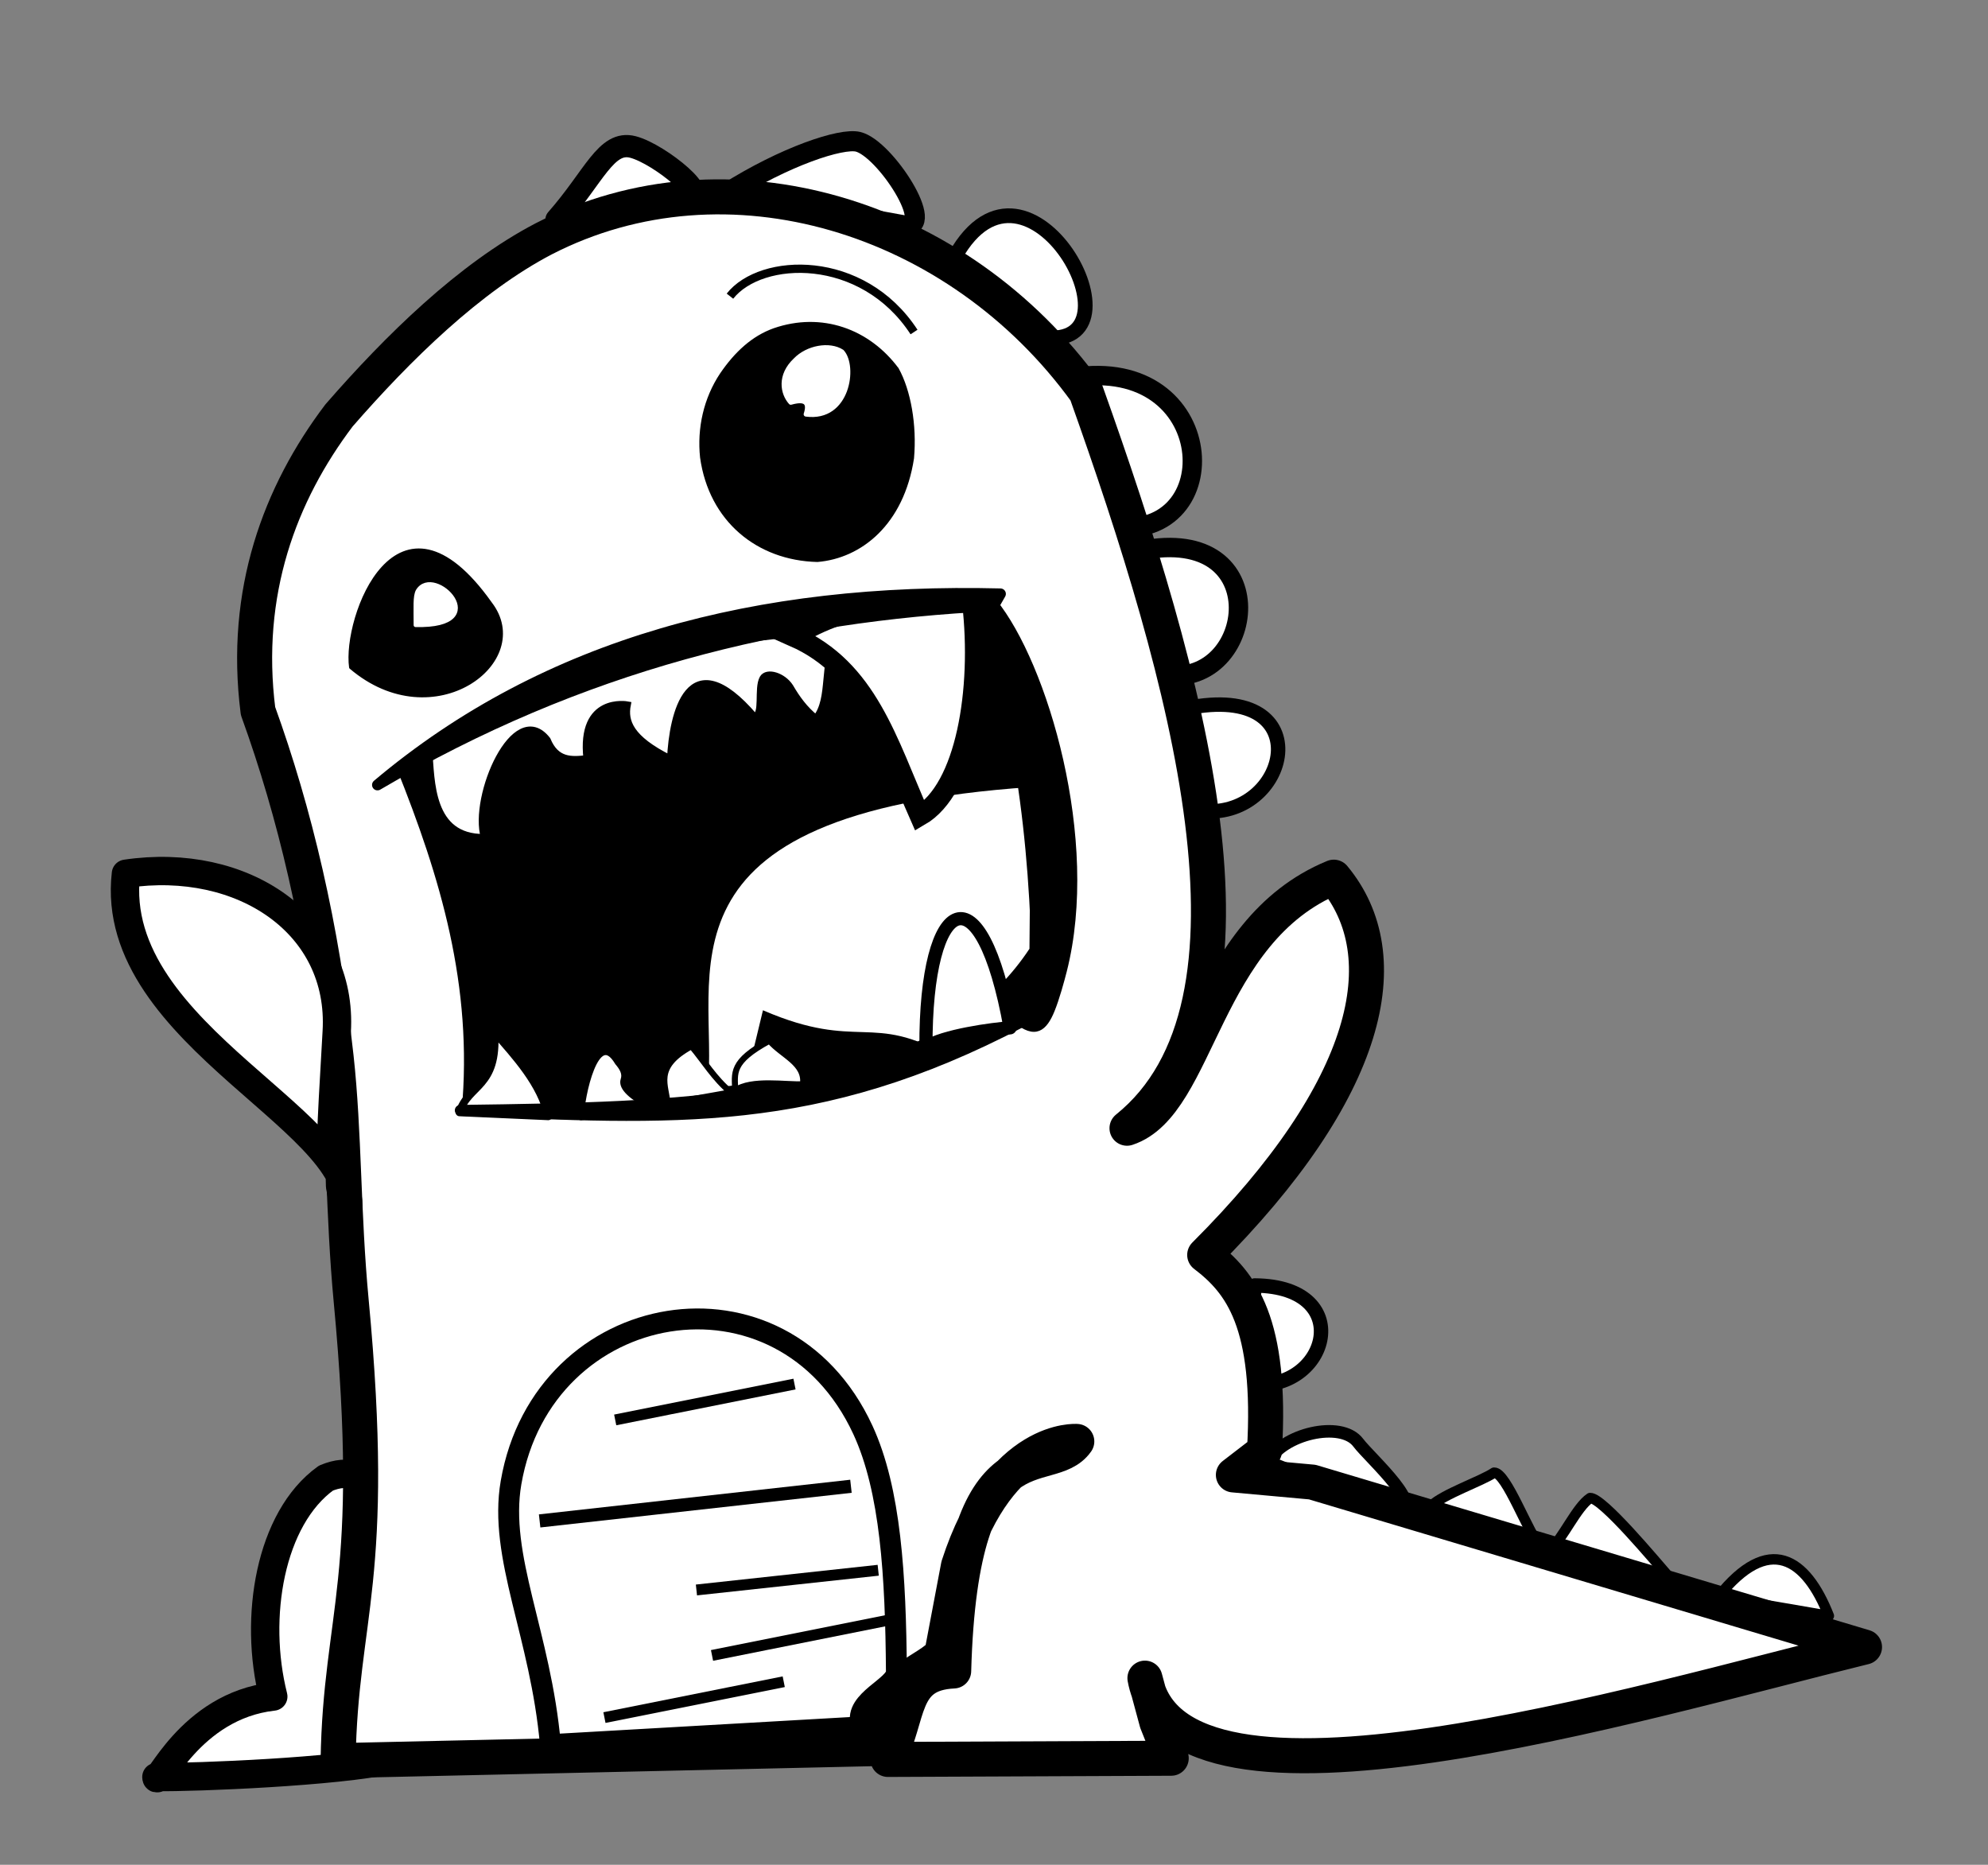 <?xml version="1.0" encoding="UTF-8" standalone="no"?>
<!-- Created with Inkscape (http://www.inkscape.org/) -->

<svg
   xmlns:dc="http://purl.org/dc/elements/1.1/"
   xmlns:cc="http://creativecommons.org/ns#"
   xmlns:rdf="http://www.w3.org/1999/02/22-rdf-syntax-ns#"
   xmlns:svg="http://www.w3.org/2000/svg"
   xmlns="http://www.w3.org/2000/svg"
   xmlns:sodipodi="http://sodipodi.sourceforge.net/DTD/sodipodi-0.dtd"
   xmlns:inkscape="http://www.inkscape.org/namespaces/inkscape"
   width="235.304mm"
   height="220.693mm"
   viewBox="0 0 833.753 781.984"
   id="svg2"
   version="1.1"
   inkscape:version="0.91 r13725"
   sodipodi:docname="rawr dinosaur black and white.svg">
  <rect x="0" y="0" width="833.753" height="781.984" fill="#808080" stroke="none"/>
  <title
     id="title4219">Rawr Dinosaur</title>
  <defs
     id="defs4" />
  <sodipodi:namedview
     id="base"
     pagecolor="#ffffff"
     bordercolor="#666666"
     borderopacity="1.0"
     inkscape:pageopacity="0.0"
     inkscape:pageshadow="2"
     inkscape:zoom="0.49497475"
     inkscape:cx="679.89515"
     inkscape:cy="506.94119"
     inkscape:document-units="px"
     inkscape:current-layer="layer1"
     showgrid="false"
     inkscape:snap-global="false"
     inkscape:window-width="1920"
     inkscape:window-height="1018"
     inkscape:window-x="-8"
     inkscape:window-y="-8"
     inkscape:window-maximized="1"
     fit-margin-top="0"
     fit-margin-left="0"
     fit-margin-right="0"
     fit-margin-bottom="0" />
  <g
     inkscape:label="Layer 1"
     inkscape:groupmode="layer"
     id="layer1"
     transform="translate(-22.233,-20.718)">
    <path
       style="opacity:1;fill:#ffffff;fill-opacity:1;fill-rule:evenodd;stroke:#000000;stroke-width:11.892;stroke-linecap:butt;stroke-linejoin:round;stroke-miterlimit:4;stroke-dasharray:none;stroke-opacity:1"
       d="m 185.895,758.658 c -4.112,-37.079 12.098,-134.264 -26.969,-118.112 -23.475,16.888 -30.448,58.453 -22.081,91.589 -35.221,3.894 -48.896,39.066 -49.024,33.751 16.887,0.214 76.068,-2.233 98.073,-7.228 z"
       id="path4180-6-3"
       inkscape:connector-curvature="0"
       sodipodi:nodetypes="ccccc" />
    <path
       style="opacity:1;fill:#ffffff;fill-opacity:1;fill-rule:evenodd;stroke:#000000;stroke-width:8.139;stroke-linecap:butt;stroke-linejoin:round;stroke-miterlimit:4;stroke-dasharray:none;stroke-opacity:1"
       d="m 463.187,180.994 32.488,60.998 c 43.474,-1.503 34.412,-79.341 -32.488,-60.998 z"
       id="path4188"
       inkscape:connector-curvature="0"
       sodipodi:nodetypes="ccc" />
    <path
       style="opacity:1;fill:#ffffff;fill-opacity:1;fill-rule:evenodd;stroke:#000000;stroke-width:8.139;stroke-linecap:butt;stroke-linejoin:round;stroke-miterlimit:4;stroke-dasharray:none;stroke-opacity:1"
       d="m 497.988,252.174 14.764,51.781 c 37.13,2.993 44.693,-65.696 -14.764,-51.781 z"
       id="path4188-9"
       inkscape:connector-curvature="0"
       sodipodi:nodetypes="ccc" />
    <path
       style="opacity:1;fill:#ffffff;fill-opacity:1;fill-rule:evenodd;stroke:#000000;stroke-width:6.055;stroke-linecap:butt;stroke-linejoin:round;stroke-miterlimit:4;stroke-dasharray:none;stroke-opacity:1"
       d="m 517.142,318.297 9.802,42.565 c 37.13,2.993 49.655,-56.479 -9.802,-42.565 z"
       id="path4188-9-2"
       inkscape:connector-curvature="0"
       sodipodi:nodetypes="ccc" />
    <path
       style="opacity:1;fill:#ffffff;fill-opacity:1;fill-rule:evenodd;stroke:#000000;stroke-width:6.168;stroke-linecap:butt;stroke-linejoin:round;stroke-miterlimit:4;stroke-dasharray:none;stroke-opacity:1"
       d="m 422.838,128.107 36.742,34.057 c 45.102,5.811 -6.106,-88.354 -36.742,-34.057 z"
       id="path4188-8"
       inkscape:connector-curvature="0"
       sodipodi:nodetypes="ccc" />
    <path
       style="opacity:1;fill:#ffffff;fill-opacity:1;fill-rule:evenodd;stroke:#000000;stroke-width:8.437;stroke-linecap:butt;stroke-linejoin:round;stroke-miterlimit:4;stroke-dasharray:none;stroke-opacity:1"
       d="m 327.011,101.717 74.317,13.497 c 14.122,2.109 -7.816,-32.285 -19.241,-35.045 -7.01,-1.693 -30.589,6.046 -55.076,21.547 z"
       id="path4188-8-3"
       inkscape:connector-curvature="0"
       sodipodi:nodetypes="ccsc" />
    <path
       style="opacity:1;fill:#ffffff;fill-opacity:1;fill-rule:evenodd;stroke:#000000;stroke-width:9.33;stroke-linecap:butt;stroke-linejoin:round;stroke-miterlimit:4;stroke-dasharray:none;stroke-opacity:1"
       d="m 255.634,112.761 53.048,-9.898 c 14.122,2.109 -9.633,-17.573 -21.013,-20.511 -11.259,-2.907 -16.2,12.436 -32.035,30.409 z"
       id="path4188-8-3-2"
       inkscape:connector-curvature="0"
       sodipodi:nodetypes="ccsc" />
    <path
       style="opacity:1;fill:#ffffff;fill-opacity:1;fill-rule:evenodd;stroke:#000000;stroke-width:6.055;stroke-linecap:butt;stroke-linejoin:round;stroke-miterlimit:4;stroke-dasharray:none;stroke-opacity:1"
       d="m 548.433,559.771 -3.734,41.061 c 33.979,5.934 47.972,-40.771 3.734,-41.061 z"
       id="path4188-9-2-7"
       inkscape:connector-curvature="0"
       sodipodi:nodetypes="ccc" />
    <path
       style="opacity:1;fill:#ffffff;fill-opacity:1;fill-rule:evenodd;stroke:#000000;stroke-width:5.26;stroke-linecap:butt;stroke-linejoin:round;stroke-miterlimit:4;stroke-dasharray:none;stroke-opacity:1"
       d="m 554.117,633.71 51.912,20.507 c 16.994,1.046 -9.407,-22.163 -14.144,-28.513 -7.173,-9.616 -32.063,-3.563 -37.768,8.006 z"
       id="path4188-9-2-7-3"
       inkscape:connector-curvature="0"
       sodipodi:nodetypes="ccsc" />
    <path
       style="opacity:1;fill:#ffffff;fill-opacity:1;fill-rule:evenodd;stroke:#000000;stroke-width:4.367;stroke-linecap:butt;stroke-linejoin:round;stroke-miterlimit:4;stroke-dasharray:none;stroke-opacity:1"
       d="m 622.384,652.221 46.397,18.001 c -5.625,-6.411 -14.744,-32.108 -19.935,-31.971 -5.646,3.731 -20.865,8.812 -26.462,13.971 z"
       id="path4188-9-2-7-3-8"
       inkscape:connector-curvature="0"
       sodipodi:nodetypes="cccc" />
    <path
       style="opacity:1;fill:#ffffff;fill-opacity:1;fill-rule:evenodd;stroke:#000000;stroke-width:4.367;stroke-linecap:butt;stroke-linejoin:round;stroke-miterlimit:4;stroke-dasharray:none;stroke-opacity:1"
       d="m 672.187,670.889 49.906,10.982 c -5.625,-6.411 -27.778,-33.111 -32.969,-32.974 -5.646,3.731 -11.34,16.833 -16.937,21.992 z"
       id="path4188-9-2-7-3-8-4"
       inkscape:connector-curvature="0"
       sodipodi:nodetypes="cccc" />
    <path
       style="opacity:1;fill:#ffffff;fill-opacity:1;fill-rule:evenodd;stroke:#000000;stroke-width:4.367;stroke-linecap:butt;stroke-linejoin:round;stroke-miterlimit:4;stroke-dasharray:none;stroke-opacity:1"
       d="m 742.85,690.34 46.397,7.974 c -9.567,-24.274 -25.152,-34.681 -46.397,-7.974 z"
       id="path4188-9-2-7-3-8-4-7"
       inkscape:connector-curvature="0"
       sodipodi:nodetypes="ccc" />
    <path
       style="opacity:1;fill:#000000;fill-rule:evenodd;stroke:#000000;stroke-width:0.993px;stroke-linecap:butt;stroke-linejoin:miter;stroke-opacity:1"
       d="m 396.79,460.289 c -19.931,-23.823 -43.086,6.664 -60.261,-13.47 2.415,24.046 -18.101,23.095 -26.231,6.735 l -15.597,30.84 c 44.587,2.522 69.325,-14.804 102.09,-24.105 z"
       id="path4540"
       inkscape:connector-curvature="0"
       sodipodi:nodetypes="ccccc" />
    <path
       style="opacity:1;fill:#ffffff;fill-opacity:1;fill-rule:evenodd;stroke:#000000;stroke-width:14.69;stroke-linecap:butt;stroke-linejoin:round;stroke-miterlimit:4;stroke-dasharray:none;stroke-opacity:1"
       d="m 130.437,318.864 c -6.327,-49.819 9.15,-91.112 33.964,-123.925 24.707,-28.377 54.679,-57.806 85.869,-74.078 76.937,-39.597 173.864,-9.882 227.477,64.293 42.694,119.655 81.588,256.793 17.142,308.667 30.42,-10.002 31.648,-82.664 86.727,-105.275 27.531,33.145 15.596,88.786 -54.141,158.414 15.265,11.61 28.261,28.408 25.065,82.215 l -13.034,10.026 33.086,3.008 231.605,69.181 C 709.866,734.506 515.001,793.597 502.409,724.423 l 5.013,18.548 6.016,15.039 -118.81,0.501 c 9.452,-18.403 5.11,-36.047 27.572,-37.097 2.961,-106.898 39.877,-79.536 51.635,-96.251 0,0 -31.881,-2.625 -49.63,52.136 l -7.018,37.097 c -10.277,9.692 -22.455,7.977 -29.076,39.603 l -224.085,5.013 c 1.008,-61.639 16.578,-75.449 5.485,-192.871 -3.458,-36.61 -2.837,-70.531 -6.312,-102.144 -6.004,-54.61 -17.271,-102.334 -32.761,-145.135 z"
       id="path4180"
       inkscape:connector-curvature="0"
       sodipodi:nodetypes="cccccccccccccccccccccssc" />
    <path
       style="fill:#000000;fill-rule:evenodd;stroke:#000000;stroke-width:0.993px;stroke-linecap:butt;stroke-linejoin:miter;stroke-opacity:1"
       d="m 189.057,342.776 c 18.247,45.562 32.133,91.116 27.295,143.918 70.181,7.835 155.913,2.202 231.12,-37.929 9.076,7.797 13.4,3.545 16.539,-4.159 2.107,-5.173 4.07,-12.486 5.12,-16.566 14.065,-55.229 -8.147,-129.229 -29.457,-155.451 -221.914,26.687 -201.304,39.764 -249.199,70.541 z"
       id="path4178"
       inkscape:connector-curvature="0"
       sodipodi:nodetypes="cccscccc" />
    <path
       style="fill:#ffffff;fill-opacity:1;fill-rule:evenodd;stroke:none;stroke-width:13.796;stroke-linecap:butt;stroke-linejoin:miter;stroke-miterlimit:4;stroke-dasharray:none;stroke-opacity:1"
       d="m 454.57,350.755 -0.587,67.817 c -29.508,44.56 -82.471,52.367 -134.945,58.651 4.959,-47.104 -27.618,-115.316 135.533,-126.467 z"
       id="path4186"
       inkscape:connector-curvature="0"
       sodipodi:nodetypes="cccc" />
    <path
       style="fill:#ffffff;fill-rule:evenodd;stroke:#000000;stroke-width:2.841;stroke-linecap:butt;stroke-linejoin:miter;stroke-miterlimit:4;stroke-dasharray:none;stroke-opacity:1"
       d="m 202.094,335.155 c 43.997,-20.554 78.576,-44.736 171.558,-50.065 -6.868,13.94 -2.441,28.387 -9.221,36.884 -4.789,-3.814 -8.059,-8.387 -10.854,-13.198 -3.005,-4.668 -9.712,-6.656 -11.427,-3.582 -2.374,4.255 0.429,15.284 -3.519,16.073 -27.672,-32.305 -34.382,-0.76 -35.234,17.621 -16.936,-8.384 -19.386,-15.654 -18.024,-22.631 0,0 -19.952,-3.776 -17.035,22.54 -6.492,0.75 -12.883,1.149 -16.595,-7.83 -13.561,-17.305 -31.487,23.808 -26.439,40.897 -22.845,0.215 -22.117,-23.741 -23.208,-36.709 z"
       id="path4158"
       inkscape:connector-curvature="0"
       sodipodi:nodetypes="ccccsccccccc" />
    <path
       style="fill:#000000;fill-rule:evenodd;stroke:#000000;stroke-width:1.39;stroke-linecap:butt;stroke-linejoin:round;stroke-miterlimit:4;stroke-dasharray:none;stroke-opacity:1"
       d="m 169.334,300.569 c -2.936,-20.737 19.602,-81.67 58.526,-26.898 18.84,24.359 -23.815,56.491 -58.526,26.898 z"
       id="path4162"
       inkscape:connector-curvature="0"
       sodipodi:nodetypes="ccc" />
    <path
       style="fill:#ffffff;fill-rule:evenodd;stroke:#ffffff;stroke-width:1.588;stroke-linecap:butt;stroke-linejoin:round;stroke-miterlimit:4;stroke-dasharray:none;stroke-opacity:1"
       d="m 196.501,282.869 c 33.792,0.879 7.846,-25.839 0.873,-14.363 -1.228,2.299 -0.873,6.821 -0.873,14.363 z"
       id="path4166"
       inkscape:connector-curvature="0"
       sodipodi:nodetypes="ccc" />
    <path
       style="fill:#000000;fill-rule:evenodd;stroke:#000000;stroke-width:0.993px;stroke-linecap:butt;stroke-linejoin:miter;stroke-opacity:1"
       d="m 398.683,175.411 c -12.185,-16.379 -31.911,-23.458 -51.808,-16.579 -8.968,3.189 -16.115,9.815 -22.2,18.716 -6.913,10.351 -9.627,22.851 -8.346,34.974 3.685,26.424 23.613,42.769 48.725,43.361 18.168,-1.512 35.777,-15.468 40.014,-43.012 1.229,-13.964 -1.355,-28.359 -6.385,-37.46 z"
       id="path4170"
       inkscape:connector-curvature="0"
       sodipodi:nodetypes="ccccccc" />
    <path
       style="fill:#ffffff;fill-rule:evenodd;stroke:#ffffff;stroke-width:1.985;stroke-linecap:butt;stroke-linejoin:round;stroke-miterlimit:4;stroke-dasharray:none;stroke-opacity:1"
       d="m 360.27,194.426 c 17.646,2.365 20.641,-20.209 15.048,-26.205 -5.204,-3.375 -14.401,-1.769 -19.481,3.531 -6.765,6.377 -5.433,13.835 -1.947,17.711 5.985,-1.663 8.039,-0.125 6.381,4.963 z"
       id="path4172"
       inkscape:connector-curvature="0"
       sodipodi:nodetypes="ccccc" />
    <path
       style="fill:#ffffff;fill-rule:evenodd;stroke:#000000;stroke-width:3.474;stroke-linecap:butt;stroke-linejoin:miter;stroke-miterlimit:4;stroke-dasharray:none;stroke-opacity:1"
       d="M 405.57,159.949 C 383.884,126.734 341.403,128.339 328.369,144.91"
       id="path4182"
       inkscape:connector-curvature="0"
       sodipodi:nodetypes="cc" />
    <path
       style="fill:#ffffff;fill-opacity:1;fill-rule:evenodd;stroke:#000000;stroke-width:8.554;stroke-linecap:butt;stroke-linejoin:miter;stroke-miterlimit:4;stroke-dasharray:none;stroke-opacity:1"
       d="m 430.008,273.432 c 4.223,36.647 -2.689,78.208 -22.024,89.391 -13.664,-30.899 -21.872,-61.49 -52.792,-75.14 23.651,-15.051 49.169,-15.171 74.816,-14.251 z"
       id="path4160"
       inkscape:connector-curvature="0"
       sodipodi:nodetypes="cccc" />
    <path
       style="fill:#000000;fill-rule:evenodd;stroke:#000000;stroke-width:4.566;stroke-linecap:butt;stroke-linejoin:round;stroke-miterlimit:4;stroke-dasharray:none;stroke-opacity:1"
       d="m 180.55,349.865 c 71.021,-59.833 160.006,-82.616 261.251,-80.112 l -2.836,4.963 c -87.287,4.185 -173.009,24.886 -258.415,75.15 z"
       id="path4176"
       inkscape:connector-curvature="0"
       sodipodi:nodetypes="cccc" />
    <path
       style="fill:#000000;fill-rule:evenodd;stroke:none;stroke-width:1px;stroke-linecap:butt;stroke-linejoin:miter;stroke-opacity:1"
       d="m 440.662,272.242 c 34.311,101.681 32.764,132.174 19.852,172.214 -0.057,-5.98 -5.359,1.626 -5.378,-4.287 -0.185,-56.829 -5.713,-111.734 -23.498,-162.914 z"
       id="path4418"
       inkscape:connector-curvature="0"
       sodipodi:nodetypes="ccscc" />
    <path
       style="opacity:1;fill:#ffffff;fill-opacity:1;fill-rule:evenodd;stroke:#000000;stroke-width:3.224;stroke-linecap:butt;stroke-linejoin:round;stroke-miterlimit:4;stroke-dasharray:none;stroke-opacity:1"
       d="m 252.186,488.839 c -3.013,-13.596 -13.689,-25.177 -22.637,-35.381 1.594,23.443 -11.014,21.923 -14.617,33.726 z"
       id="path4160-8"
       inkscape:connector-curvature="0"
       sodipodi:nodetypes="cccc" />
    <path
       style="opacity:1;fill:#ffffff;fill-opacity:1;fill-rule:evenodd;stroke:#000000;stroke-width:2.546;stroke-linecap:butt;stroke-linejoin:round;stroke-miterlimit:4;stroke-dasharray:none;stroke-opacity:1"
       d="m 294.994,484.814 c -7.481,-3.964 -12.337,-7.992 -11.209,-11.313 0.895,-2.636 -0.478,-4.99 -2.472,-7.316 -9.144,-15.383 -15.345,14.723 -15.445,23.008 z"
       id="path4160-8-0"
       inkscape:connector-curvature="0"
       sodipodi:nodetypes="csccc" />
    <path
       style="opacity:1;fill:#ffffff;fill-opacity:1;fill-rule:evenodd;stroke:#000000;stroke-width:2.546;stroke-linecap:butt;stroke-linejoin:round;stroke-miterlimit:4;stroke-dasharray:none;stroke-opacity:1"
       d="m 328.759,478.776 c -6.93,-5.719 -11.264,-13.125 -16.517,-19.338 -16.414,8.851 -10.332,16.802 -10.128,24.071 z"
       id="path4160-8-0-3"
       inkscape:connector-curvature="0"
       sodipodi:nodetypes="cccc" />
    <path
       style="fill:#000000;fill-rule:evenodd;stroke:#000000;stroke-width:4.566;stroke-linecap:butt;stroke-linejoin:round;stroke-miterlimit:4;stroke-dasharray:none;stroke-opacity:1"
       d="m 215.266,486.33 c 89.273,3.599 149.168,8.188 235.61,-37.224 l -2.161,-7.737 C 371.895,483.024 314.357,485.059 215.266,486.33 Z"
       id="path4176-8"
       inkscape:connector-curvature="0"
       sodipodi:nodetypes="cccc" />
    <path
       style="opacity:1;fill:#ffffff;fill-opacity:1;fill-rule:evenodd;stroke:#000000;stroke-width:5.524;stroke-linecap:butt;stroke-linejoin:round;stroke-miterlimit:4;stroke-dasharray:none;stroke-opacity:1"
       d="m 445.858,451.723 c -12.078,-67.445 -35.594,-56.693 -35.285,8.207 6.637,-4.875 28.649,-7.811 35.285,-8.207 z"
       id="path4160-8-0-3-5-3"
       inkscape:connector-curvature="0"
       sodipodi:nodetypes="ccc" />
    <path
       style="fill:#000000;fill-rule:evenodd;stroke:#000000;stroke-width:0.993px;stroke-linecap:butt;stroke-linejoin:miter;stroke-opacity:1"
       d="m 419.831,464.188 c -32.006,-18.642 -37.466,-2.101 -77.276,-19.142 l -9.925,41.12 z"
       id="path4557"
       inkscape:connector-curvature="0"
       sodipodi:nodetypes="cccc" />
    <path
       style="opacity:1;fill:#ffffff;fill-opacity:1;fill-rule:evenodd;stroke:#000000;stroke-width:2.546;stroke-linecap:butt;stroke-linejoin:round;stroke-miterlimit:4;stroke-dasharray:none;stroke-opacity:1"
       d="m 358.996,475.39 c 1.223,-8.909 -8.782,-12.061 -14.035,-18.275 -16.414,8.851 -14.586,13.612 -14.382,20.881 6.637,-4.875 21.781,-2.21 28.417,-2.606 z"
       id="path4160-8-0-3-5"
       inkscape:connector-curvature="0"
       sodipodi:nodetypes="cccc" />
    <path
       style="fill:#ffffff;fill-opacity:1;fill-rule:evenodd;stroke:#000000;stroke-width:8.763;stroke-linecap:butt;stroke-linejoin:round;stroke-miterlimit:4;stroke-dasharray:none;stroke-opacity:1"
       d="m 386.777,744.669 -10.524,0.601 -123.176,7.039 c -4.107,-46.31 -21.896,-78.793 -16.513,-109.915 13.44,-77.702 113.674,-95.285 147.54,-22.096 11.702,25.29 13.773,61.37 14.073,101.456 0.047,6.268 -17.826,11.932 -14.819,21.787 z"
       id="path4559"
       inkscape:connector-curvature="0"
       sodipodi:nodetypes="cccssscc" />
    <path
       style="fill:none;fill-rule:evenodd;stroke:#000000;stroke-width:4.566;stroke-linecap:butt;stroke-linejoin:round;stroke-miterlimit:4;stroke-dasharray:none;stroke-opacity:1"
       d="M 280.243,616.14 355.439,601.101"
       id="path4561"
       inkscape:connector-curvature="0" />
    <path
       style="fill:none;fill-rule:evenodd;stroke:#000000;stroke-width:4.566;stroke-linecap:butt;stroke-linejoin:round;stroke-miterlimit:4;stroke-dasharray:none;stroke-opacity:1"
       d="m 320.849,714.898 75.196,-15.039"
       id="path4561-9"
       inkscape:connector-curvature="0" />
    <path
       style="fill:none;fill-rule:evenodd;stroke:#000000;stroke-width:5.517;stroke-linecap:butt;stroke-linejoin:round;stroke-miterlimit:4;stroke-dasharray:none;stroke-opacity:1"
       d="M 248.549,658.498 379.113,643.966"
       id="path4561-6"
       inkscape:connector-curvature="0" />
    <path
       style="fill:none;fill-rule:evenodd;stroke:#000000;stroke-width:4.566;stroke-linecap:butt;stroke-linejoin:round;stroke-miterlimit:4;stroke-dasharray:none;stroke-opacity:1"
       d="m 314.312,687.451 76.238,-8.269"
       id="path4561-9-0"
       inkscape:connector-curvature="0" />
    <path
       style="fill:none;fill-rule:evenodd;stroke:#000000;stroke-width:4.566;stroke-linecap:butt;stroke-linejoin:round;stroke-miterlimit:4;stroke-dasharray:none;stroke-opacity:1"
       d="M 275.731,740.966 350.927,725.927"
       id="path4561-9-4"
       inkscape:connector-curvature="0" />
    <path
       style="opacity:1;fill:#ffffff;fill-opacity:1;fill-rule:evenodd;stroke:#000000;stroke-width:11.892;stroke-linecap:butt;stroke-linejoin:round;stroke-miterlimit:4;stroke-dasharray:none;stroke-opacity:1"
       d="m 167.447,531.854 -2.587,-13.771 c -0.724,-51.807 -7.003,30.188 -1.401,-64.745 2.663,-45.125 -39.445,-73.488 -88.413,-66.228 -7.948,68.757 103.916,105.378 92.402,144.745 z"
       id="path4180-6"
       inkscape:connector-curvature="0"
       sodipodi:nodetypes="ccscc" />
    <flowRoot
       xml:space="preserve"
       id="flowRoot4707"
       style="font-style:normal;font-weight:normal;font-size:40px;line-height:125%;font-family:sans-serif;letter-spacing:0px;word-spacing:0px;fill:#000000;fill-opacity:1;stroke:none;stroke-width:1px;stroke-linecap:butt;stroke-linejoin:miter;stroke-opacity:1"><flowRegion
         id="flowRegion4709"><rect
           id="rect4711"
           width="3014.295"
           height="1814.234"
           x="-3260.773"
           y="-963.902" /></flowRegion><flowPara
         id="flowPara4713" /></flowRoot>  </g>
</svg>
